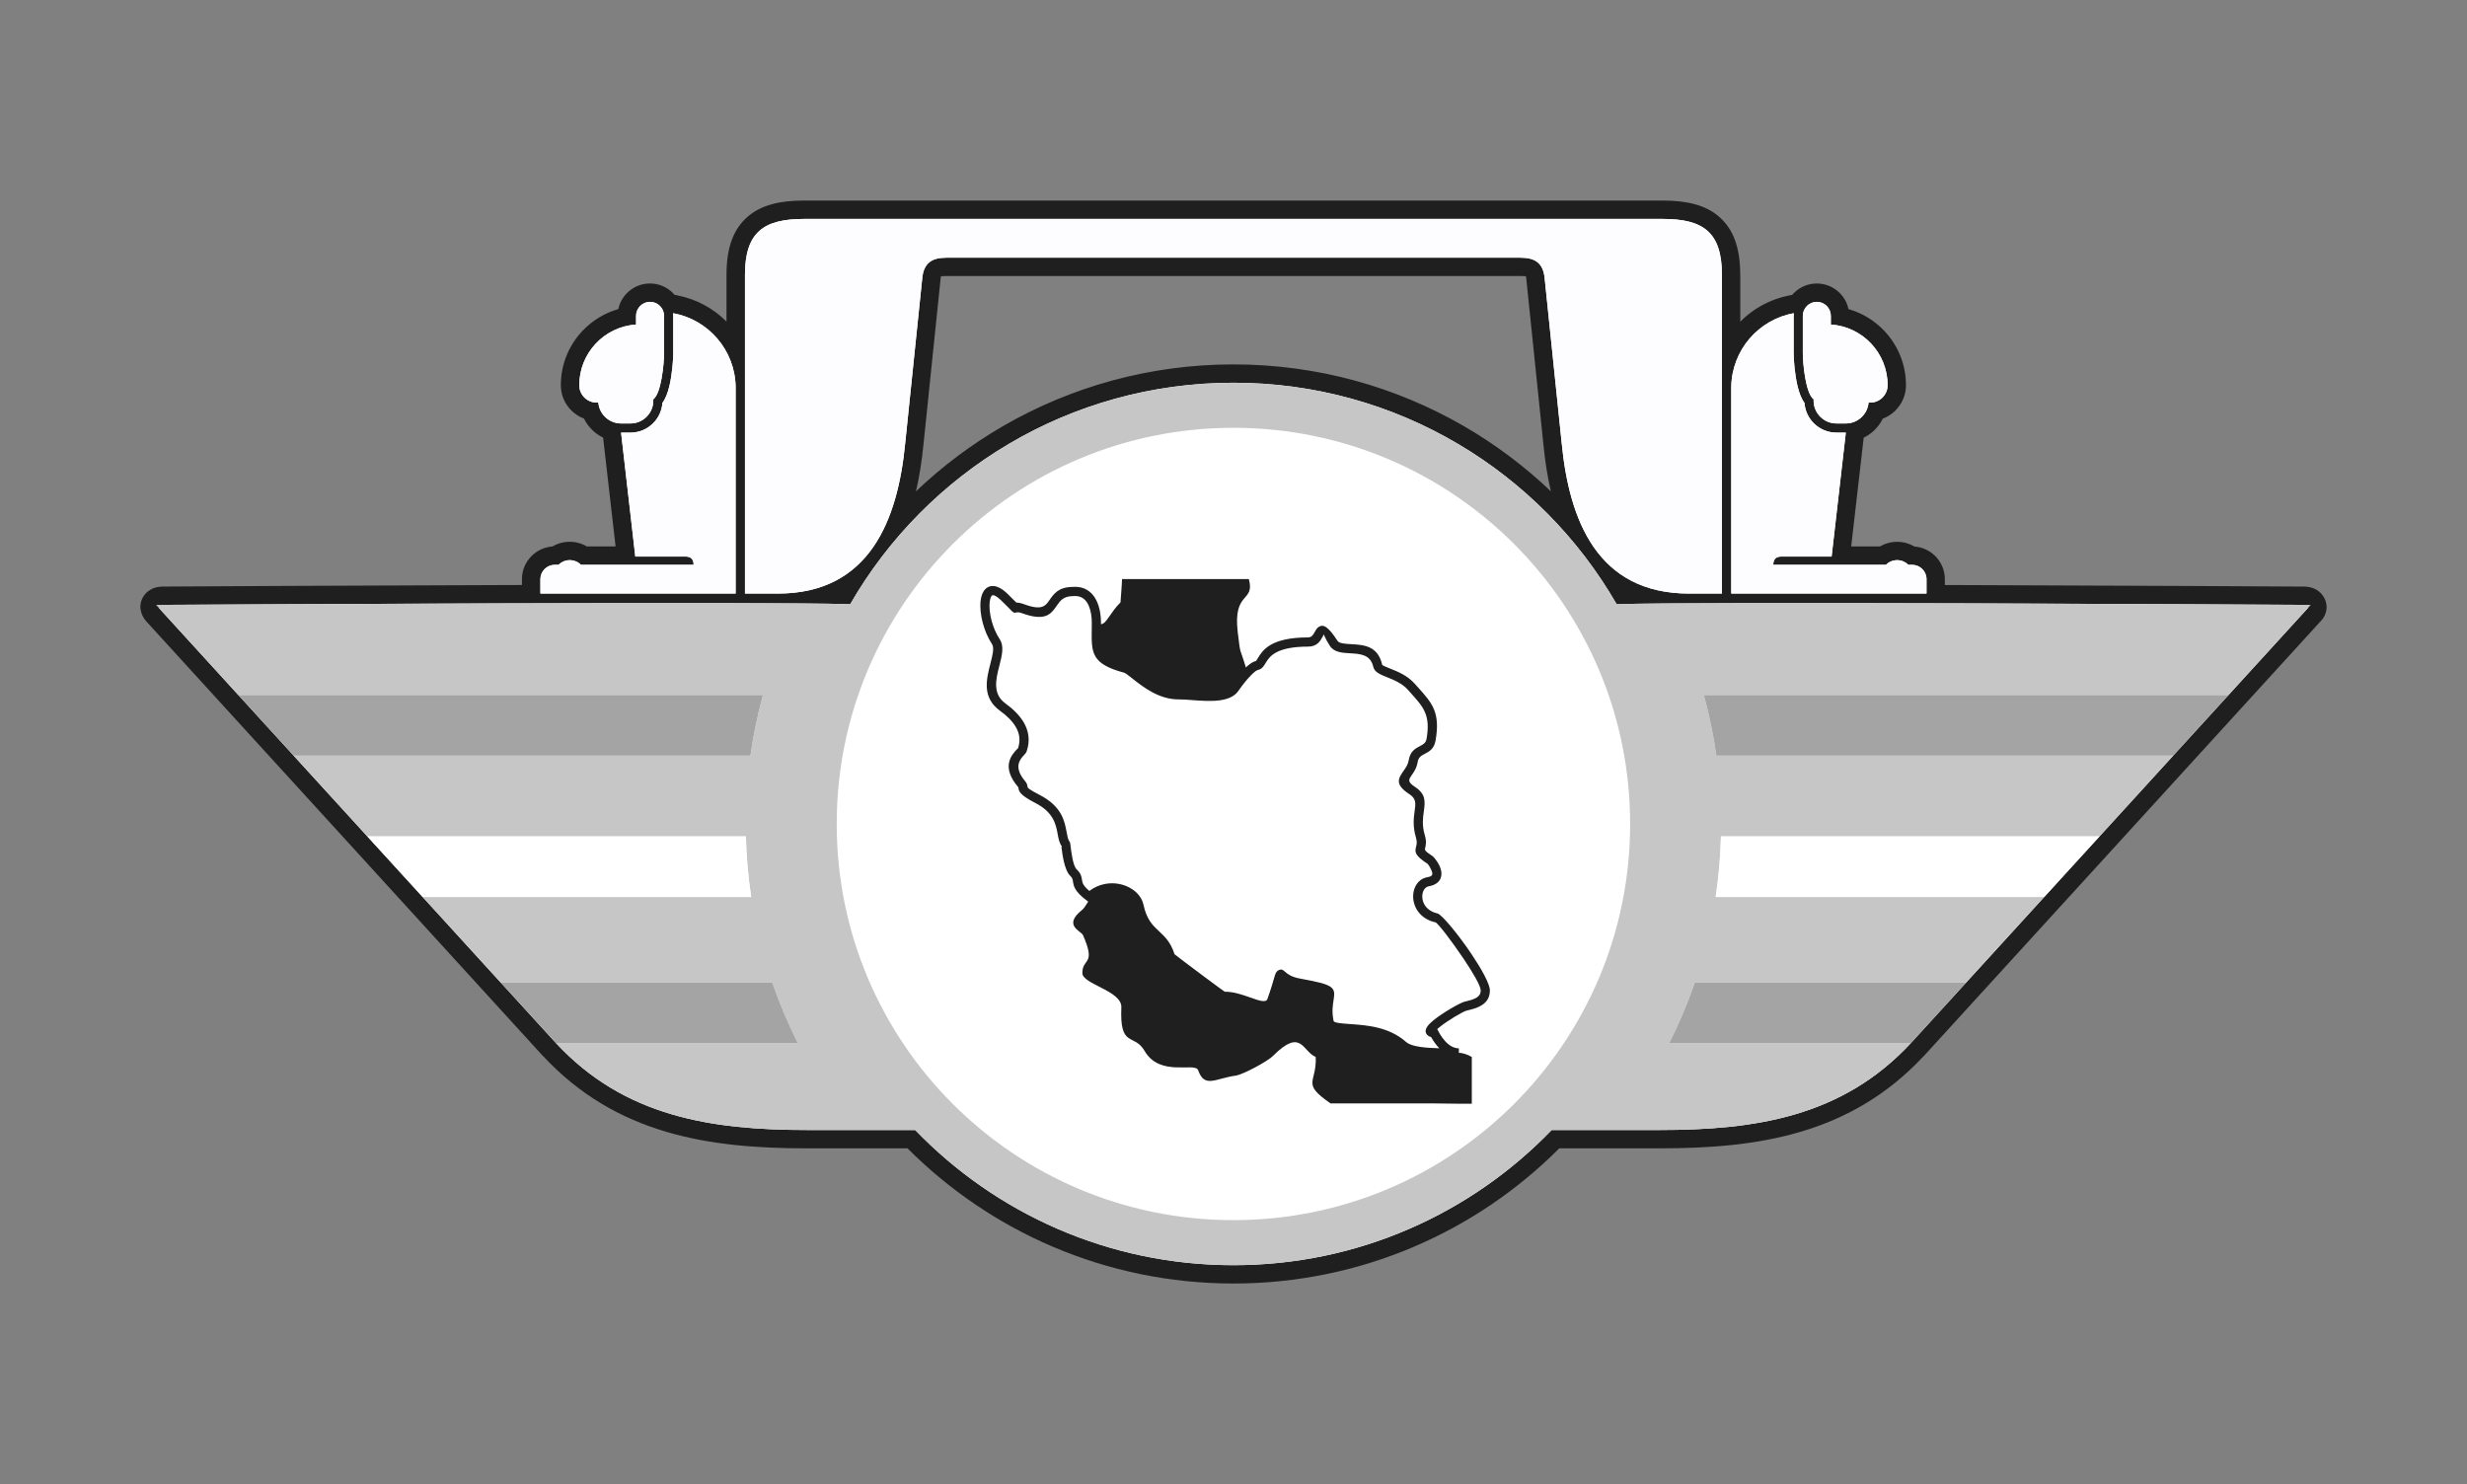 <svg width="123" height="74" viewBox="0 0 123 74" fill="none" xmlns="http://www.w3.org/2000/svg">
<rect x="0" y="0" width="123" height="74" fill="#808080" stroke="none"/>
<path d="M84.936 28.681V13.7C84.936 12.91 84.8 12.433 84.523 12.191C84.225 11.929 83.68 11.832 82.904 11.832H76.72H61.497H46.274H40.09C39.314 11.832 38.77 11.929 38.471 12.191C38.194 12.433 38.058 12.91 38.058 13.7V28.681H38.781C40.728 28.681 41.985 27.915 42.787 26.756C43.651 25.506 44.05 23.782 44.221 22.019C44.221 22.017 44.221 22.014 44.222 22.012H44.221L45.073 13.763C45.139 13.133 45.37 12.68 45.766 12.364C46.145 12.06 46.612 11.934 47.177 11.934H61.497H75.817C76.382 11.934 76.849 12.06 77.228 12.364C77.624 12.68 77.855 13.133 77.921 13.763L78.773 22.012C78.774 22.024 78.775 22.037 78.776 22.049C78.949 23.801 79.347 25.513 80.207 26.756C81.009 27.916 82.265 28.681 84.213 28.681H84.935H84.936ZM86.768 13.7V16.037C87.415 15.385 88.254 14.921 89.196 14.734C89.247 14.72 89.299 14.711 89.353 14.706C89.382 14.672 89.411 14.64 89.442 14.609C89.735 14.317 90.138 14.136 90.583 14.136C91.028 14.136 91.432 14.317 91.724 14.609C91.941 14.825 92.096 15.103 92.162 15.413C92.861 15.612 93.481 15.999 93.964 16.516C94.624 17.221 95.028 18.168 95.028 19.208C95.028 19.698 94.827 20.144 94.505 20.467C94.327 20.644 94.112 20.785 93.873 20.875C93.759 21.107 93.603 21.314 93.415 21.486C93.268 21.621 93.101 21.735 92.92 21.823L92.297 27.247H93.731C93.796 27.21 93.864 27.176 93.933 27.147C94.137 27.062 94.358 27.015 94.586 27.015C94.815 27.015 95.036 27.062 95.239 27.147C95.312 27.177 95.382 27.212 95.448 27.252C95.853 27.28 96.217 27.456 96.487 27.726C96.783 28.021 96.966 28.43 96.966 28.879V29.171C97.299 29.172 97.631 29.173 97.963 29.174C105.65 29.197 113.254 29.24 114.89 29.249C115.1 29.25 115.314 29.305 115.481 29.4C115.65 29.497 115.79 29.635 115.884 29.815C116.009 30.054 116.039 30.316 115.945 30.59C115.897 30.727 115.818 30.859 115.699 30.98L111.785 35.269L109.028 38.29L105.353 42.319L102.596 45.34L98.708 49.6L95.951 52.622C95.932 52.643 95.912 52.663 95.892 52.681C94.072 54.623 92.014 55.771 89.778 56.433C87.564 57.088 85.206 57.26 82.747 57.26H77.743C75.672 59.335 73.205 61.016 70.466 62.179C67.707 63.351 64.674 64 61.495 64C58.315 64 55.282 63.351 52.523 62.179C49.783 61.016 47.318 59.335 45.247 57.26H40.242C37.783 57.26 35.425 57.088 33.211 56.433C30.955 55.765 28.878 54.601 27.046 52.625C27.044 52.623 27.042 52.621 27.04 52.62L27.038 52.621L24.281 49.6L20.393 45.339L17.637 42.318L13.961 38.29L11.204 35.269L7.308 30.998C7.181 30.859 7.097 30.712 7.05 30.56C6.959 30.273 6.996 30.009 7.132 29.77C7.247 29.571 7.415 29.431 7.621 29.343C7.771 29.279 7.946 29.248 8.122 29.248C9.806 29.238 17.407 29.195 25.077 29.173C25.392 29.172 25.708 29.171 26.023 29.17V28.878C26.023 28.428 26.207 28.02 26.502 27.725C26.772 27.455 27.137 27.279 27.541 27.25C27.608 27.211 27.678 27.176 27.751 27.145C27.954 27.06 28.175 27.014 28.403 27.014C28.632 27.014 28.853 27.06 29.056 27.145C29.126 27.174 29.194 27.208 29.259 27.246H30.692L30.07 21.822C29.889 21.733 29.722 21.619 29.575 21.485C29.387 21.312 29.231 21.105 29.117 20.874C28.878 20.783 28.663 20.643 28.485 20.465C28.162 20.143 27.962 19.698 27.962 19.206C27.962 18.166 28.366 17.22 29.026 16.514C29.509 15.998 30.129 15.611 30.828 15.411C30.894 15.101 31.05 14.824 31.266 14.608C31.558 14.316 31.962 14.135 32.407 14.135C32.852 14.135 33.255 14.316 33.547 14.608C33.578 14.639 33.608 14.671 33.636 14.704C33.69 14.709 33.743 14.718 33.794 14.733C34.735 14.92 35.574 15.384 36.222 16.036V13.699C36.222 12.344 36.565 11.429 37.265 10.816C37.943 10.222 38.873 10 40.085 10H46.27H61.493H76.716H82.9C84.113 10 85.042 10.222 85.721 10.816C86.42 11.429 86.764 12.344 86.764 13.699L86.768 13.7ZM46.038 22.198C45.962 22.976 45.844 23.752 45.668 24.5C46.98 23.249 48.441 22.153 50.02 21.24C53.399 19.288 57.319 18.17 61.496 18.17C65.674 18.17 69.594 19.288 72.973 21.24C74.552 22.153 76.012 23.249 77.325 24.5C77.151 23.762 77.035 22.997 76.959 22.229C76.957 22.219 76.956 22.209 76.955 22.198L76.103 13.949C76.091 13.839 76.085 13.787 76.083 13.786C76.063 13.77 75.971 13.763 75.817 13.763H61.497H47.177C47.023 13.763 46.931 13.77 46.911 13.786C46.909 13.787 46.903 13.839 46.891 13.949L46.039 22.198H46.038H46.038ZM88.809 26.836H90.503L91.009 22.425C90.868 22.393 90.731 22.349 90.599 22.294C90.29 22.166 90.013 21.98 89.784 21.75C89.577 21.544 89.405 21.296 89.276 21.016C89.188 20.823 89.123 20.618 89.086 20.405C89.027 20.3 88.974 20.189 88.926 20.071C88.84 19.862 88.775 19.649 88.725 19.441C88.658 19.152 88.609 18.839 88.575 18.547C88.53 18.163 88.51 17.814 88.51 17.607V16.954C88.289 17.103 88.089 17.282 87.916 17.485C87.501 17.974 87.246 18.6 87.23 19.283H87.233V28.68H87.656C87.554 28.532 87.495 28.354 87.495 28.162C87.495 27.789 87.611 27.471 87.852 27.221C88.096 26.968 88.414 26.835 88.808 26.835L88.809 26.836ZM90.801 17.608C90.801 17.872 90.843 18.452 90.954 18.923C90.993 19.09 90.915 19.137 90.96 19.17C91.221 19.359 91.352 19.658 91.337 19.957C91.337 19.959 91.338 19.965 91.338 19.977C91.338 20.037 91.363 20.092 91.403 20.133C91.444 20.173 91.499 20.198 91.559 20.198H92.029C92.087 20.198 92.139 20.177 92.177 20.142C92.218 20.104 92.245 20.054 92.25 19.999C92.289 19.521 92.69 19.159 93.162 19.159V19.159H93.195C93.184 18.617 92.969 18.126 92.625 17.759C92.269 17.378 91.774 17.13 91.22 17.092C91.066 17.082 90.923 17.034 90.801 16.958V17.607V17.608ZM32.49 26.836H34.184C34.579 26.836 34.897 26.969 35.14 27.222C35.382 27.472 35.498 27.789 35.498 28.163C35.498 28.355 35.438 28.534 35.337 28.681H35.759V19.284H35.763C35.748 18.601 35.492 17.975 35.076 17.486C34.904 17.283 34.704 17.104 34.482 16.955V17.608C34.482 17.814 34.463 18.163 34.418 18.548C34.384 18.839 34.334 19.153 34.267 19.442C34.218 19.65 34.153 19.863 34.067 20.072C34.019 20.19 33.965 20.301 33.907 20.406C33.87 20.619 33.804 20.824 33.716 21.017C33.588 21.297 33.415 21.545 33.209 21.751C32.98 21.98 32.703 22.166 32.393 22.295C32.261 22.349 32.124 22.394 31.983 22.426L32.489 26.837L32.49 26.836ZM32.04 18.923C32.15 18.452 32.193 17.872 32.193 17.608V16.959C32.07 17.035 31.927 17.082 31.774 17.093C31.22 17.13 30.724 17.379 30.368 17.759C30.025 18.127 29.81 18.618 29.798 19.159H29.832V19.16C30.303 19.159 30.705 19.521 30.744 19.999C30.749 20.054 30.776 20.105 30.816 20.142C30.854 20.177 30.907 20.199 30.965 20.199H31.434C31.494 20.199 31.549 20.174 31.59 20.133C31.631 20.093 31.656 20.037 31.656 19.977C31.656 19.966 31.656 19.96 31.656 19.957C31.641 19.658 31.773 19.359 32.033 19.17C32.078 19.137 32 19.09 32.039 18.923H32.04ZM25.636 48.372L28.393 51.394L28.391 51.395C29.972 53.098 31.77 54.103 33.728 54.682C35.732 55.275 37.93 55.431 40.244 55.431H45.63V55.434C45.87 55.434 46.109 55.528 46.288 55.714C48.245 57.742 50.605 59.381 53.241 60.501C55.773 61.576 58.563 62.171 61.497 62.171C64.431 62.171 67.221 61.576 69.753 60.501C72.369 59.389 74.714 57.767 76.661 55.76C76.829 55.559 77.082 55.432 77.364 55.432H82.749C85.063 55.432 87.261 55.276 89.265 54.683C91.207 54.108 92.991 53.115 94.562 51.439C94.574 51.424 94.587 51.409 94.6 51.394L97.358 48.372L101.245 44.111L104.002 41.09L107.677 37.062L110.434 34.041L113.152 31.062C110.094 31.046 104.049 31.015 97.965 30.997C90.3 30.974 82.562 30.97 80.636 31.04V31.039C80.309 31.05 79.987 30.885 79.813 30.582C77.959 27.365 75.278 24.681 72.057 22.82C68.954 21.026 65.347 19.999 61.497 19.999C57.647 19.999 54.041 21.025 50.937 22.82C47.729 24.674 45.055 27.345 43.202 30.546C43.045 30.85 42.723 31.052 42.358 31.039C40.436 30.97 32.728 30.973 25.079 30.996C18.978 31.015 12.909 31.045 9.842 31.062L12.559 34.041L15.316 37.062L18.992 41.09L21.748 44.111L25.636 48.372V48.372Z" fill="#201F1F"/>
<path fill-rule="evenodd" clip-rule="evenodd" d="M85.851 29.597C85.851 24.298 85.851 19 85.851 13.701C85.851 11.556 84.892 10.917 82.904 10.917H76.719H61.497H46.274H40.089C38.1 10.917 37.142 11.556 37.142 13.701C37.142 19 37.142 24.298 37.142 29.597H38.78C43.371 29.597 44.761 25.901 45.13 22.105L45.982 13.857C46.058 13.116 46.458 12.849 47.176 12.849C51.95 12.849 56.723 12.849 61.497 12.849C66.27 12.849 71.043 12.849 75.817 12.849C76.535 12.849 76.935 13.116 77.011 13.857L77.864 22.105C78.233 25.902 79.622 29.597 84.213 29.597H85.851ZM88.809 27.752H91.32L92.028 21.572H91.559C91.119 21.572 90.721 21.393 90.431 21.104C90.167 20.84 89.995 20.485 89.967 20.09C89.808 19.876 89.695 19.57 89.617 19.235C89.479 18.648 89.427 17.932 89.427 17.608V15.749C89.427 15.704 89.429 15.66 89.434 15.617C87.682 15.934 86.349 17.451 86.317 19.284V29.596H86.355H96.051V28.88C96.051 28.485 95.728 28.163 95.334 28.163H95.145C95.002 28.02 94.805 27.931 94.587 27.931C94.369 27.931 94.171 28.02 94.029 28.163H92.153H91.272H88.411C88.411 27.9 88.537 27.752 88.809 27.752ZM89.885 17.608C89.885 18.111 90.021 19.619 90.424 19.911C90.422 19.933 90.422 19.956 90.422 19.978C90.422 20.603 90.934 21.114 91.559 21.114H92.029C92.622 21.114 93.112 20.655 93.162 20.075H93.245C93.722 20.075 94.112 19.685 94.112 19.208C94.112 17.602 92.863 16.287 91.281 16.182V15.749C91.281 15.365 90.967 15.051 90.583 15.051C90.199 15.051 89.885 15.365 89.885 15.749V17.608L89.885 17.608ZM34.184 27.752H31.674L30.965 21.572H31.434C31.874 21.572 32.273 21.393 32.562 21.104C32.826 20.84 32.998 20.485 33.026 20.09C33.185 19.876 33.298 19.57 33.377 19.235C33.514 18.648 33.567 17.932 33.567 17.608V15.749C33.567 15.704 33.564 15.66 33.559 15.617C35.311 15.934 36.644 17.451 36.676 19.284V29.596H36.638H26.942V28.88C26.942 28.485 27.265 28.163 27.66 28.163H27.849C27.991 28.02 28.188 27.931 28.406 27.931C28.624 27.931 28.822 28.02 28.964 28.163H30.84H31.721H34.582C34.582 27.9 34.456 27.752 34.184 27.752ZM33.108 17.608C33.108 18.111 32.972 19.619 32.569 19.911C32.571 19.933 32.571 19.956 32.571 19.978C32.571 20.603 32.059 21.114 31.434 21.114H30.964C30.371 21.114 29.881 20.655 29.831 20.075H29.749C29.271 20.075 28.881 19.685 28.881 19.208C28.881 17.602 30.13 16.287 31.712 16.182V15.749C31.712 15.365 32.026 15.051 32.41 15.051C32.794 15.051 33.108 15.365 33.108 15.749V17.608L33.108 17.608ZM27.716 52.008L24.959 48.987L21.072 44.727L18.315 41.706L14.639 37.677L11.883 34.656C10.584 33.233 9.285 31.809 7.986 30.386C7.84 30.226 7.957 30.162 8.128 30.161C11.497 30.142 38.542 29.991 42.39 30.129C46.193 23.529 53.325 19.085 61.497 19.085C69.668 19.085 76.8 23.529 80.603 30.129C84.459 29.991 111.615 30.142 114.887 30.161C115.038 30.162 115.163 30.25 115.024 30.367L111.11 34.656L108.353 37.677L104.678 41.706L101.921 44.727L98.034 48.987L95.276 52.008C91.862 55.69 87.522 56.346 82.749 56.346H77.363C73.356 60.501 67.729 63.086 61.497 63.086C55.264 63.086 49.637 60.501 45.63 56.346H40.244C35.471 56.346 31.131 55.69 27.717 52.008H27.716Z" fill="white"/>
<path fill-rule="evenodd" clip-rule="evenodd" d="M85.853 29.597C85.853 24.298 85.853 19 85.853 13.701C85.853 11.556 84.894 10.917 82.906 10.917H76.722H61.499H46.276H40.091C38.102 10.917 37.144 11.556 37.144 13.701C37.144 19 37.144 24.298 37.144 29.597H38.782C43.373 29.597 44.763 25.901 45.132 22.105L45.984 13.857C46.06 13.116 46.46 12.849 47.178 12.849C51.952 12.849 56.725 12.849 61.499 12.849C66.272 12.849 71.045 12.849 75.819 12.849C76.537 12.849 76.937 13.116 77.013 13.857L77.865 22.105C78.235 25.902 79.624 29.597 84.215 29.597H85.853ZM33.11 17.609C33.11 18.111 32.974 19.62 32.572 19.911C32.573 19.933 32.573 19.956 32.573 19.979C32.573 20.604 32.061 21.115 31.436 21.115H30.966C30.373 21.115 29.883 20.656 29.833 20.075H29.751C29.273 20.075 28.883 19.686 28.883 19.208C28.883 17.602 30.132 16.288 31.714 16.182V15.749C31.714 15.366 32.028 15.052 32.412 15.052C32.796 15.052 33.11 15.366 33.11 15.749V17.608L33.11 17.609ZM34.187 27.752H31.676L30.967 21.572H31.436C31.876 21.572 32.275 21.393 32.564 21.105C32.828 20.841 33.001 20.485 33.028 20.091C33.187 19.877 33.3 19.57 33.379 19.235C33.516 18.649 33.569 17.932 33.569 17.609V15.749C33.569 15.705 33.566 15.66 33.561 15.617C35.313 15.935 36.646 17.451 36.678 19.285V29.597H36.64H26.944V28.88C26.944 28.486 27.267 28.164 27.662 28.164H27.851C27.993 28.02 28.19 27.931 28.408 27.931C28.626 27.931 28.824 28.02 28.966 28.164H30.842H31.723H34.584C34.584 27.9 34.458 27.752 34.187 27.752ZM89.887 17.609C89.887 18.111 90.023 19.62 90.426 19.911C90.424 19.933 90.424 19.956 90.424 19.979C90.424 20.604 90.936 21.115 91.561 21.115H92.031C92.624 21.115 93.114 20.656 93.164 20.075H93.247C93.724 20.075 94.115 19.686 94.115 19.208C94.115 17.602 92.865 16.288 91.283 16.182V15.749C91.283 15.366 90.969 15.052 90.585 15.052C90.201 15.052 89.887 15.366 89.887 15.749V17.608L89.887 17.609ZM88.811 27.752H91.322L92.03 21.572H91.561C91.121 21.572 90.723 21.393 90.433 21.105C90.169 20.841 89.997 20.485 89.969 20.091C89.81 19.877 89.697 19.57 89.619 19.235C89.481 18.649 89.428 17.932 89.428 17.609V15.749C89.428 15.705 89.431 15.66 89.436 15.617C87.684 15.935 86.351 17.451 86.319 19.285V29.597H86.357H96.053V28.88C96.053 28.486 95.73 28.164 95.335 28.164H95.147C95.004 28.02 94.807 27.931 94.589 27.931C94.371 27.931 94.173 28.02 94.031 28.164H92.155H91.274H88.413C88.413 27.9 88.539 27.752 88.811 27.752Z" fill="#FDFDFF"/>
<path d="M54.256 44.958L54.177 44.898C53.568 44.44 53.529 44.176 53.494 43.941C53.481 43.854 53.469 43.775 53.363 43.674C53.06 43.388 52.961 42.554 52.922 42.228C52.92 42.211 52.934 42.219 52.945 42.225L52.954 42.224C52.953 42.222 52.951 42.219 52.949 42.216L52.949 42.216C52.817 42.041 52.777 41.828 52.732 41.579C52.647 41.121 52.535 40.512 51.631 40.045C50.826 39.629 50.802 39.458 50.777 39.286C50.775 39.272 50.773 39.257 50.759 39.241C49.898 38.228 50.44 37.643 50.706 37.356C50.738 37.323 50.75 37.329 50.756 37.313C50.891 36.914 50.827 36.566 50.656 36.266C50.475 35.945 50.173 35.669 49.856 35.439C48.947 34.777 49.18 33.867 49.382 33.081C49.487 32.67 49.582 32.302 49.46 32.117C49.033 31.471 48.831 30.586 48.887 29.998C48.906 29.795 48.956 29.619 49.038 29.489C49.141 29.323 49.291 29.225 49.486 29.22C49.693 29.215 49.94 29.328 50.223 29.6C50.451 29.819 50.589 29.96 50.674 30.047C50.769 30.045 50.899 30.069 51.076 30.134C51.955 30.458 52.129 30.206 52.321 29.928C52.541 29.609 52.776 29.267 53.492 29.265C53.531 29.262 53.568 29.261 53.603 29.261C54.062 29.261 54.372 29.475 54.577 29.786C54.764 30.072 54.853 30.438 54.882 30.783C54.889 30.873 54.893 30.96 54.893 31.043C54.893 31.063 54.893 31.091 54.892 31.124C55.174 31.107 55.327 30.574 55.866 30.036C55.865 30.031 55.943 29.051 55.943 28.874H62.265C62.584 30.063 61.462 29.442 61.712 31.527C61.861 32.777 61.8 32.213 62.116 33.281C62.289 33.117 62.466 32.991 62.624 32.957C62.63 32.956 62.666 32.896 62.715 32.817C62.949 32.431 63.343 31.783 65.222 31.783C65.404 31.783 65.487 31.63 65.549 31.514C65.605 31.41 65.653 31.322 65.747 31.261C65.973 31.114 66.214 31.226 66.683 31.95C66.772 32.086 67.05 32.102 67.355 32.119C67.987 32.154 68.699 32.194 68.912 33.145C68.92 33.181 69.1 33.253 69.331 33.346C69.703 33.495 70.175 33.685 70.537 34.094C70.603 34.167 70.656 34.227 70.707 34.283C71.403 35.059 71.82 35.524 71.575 36.922C71.501 37.347 71.263 37.471 71.022 37.597C70.872 37.675 70.72 37.755 70.68 38.004C70.634 38.295 70.494 38.496 70.371 38.672C70.247 38.851 70.156 38.981 70.527 39.222C71.107 39.599 71.057 39.967 70.986 40.477C70.944 40.783 70.893 41.156 71.035 41.63C71.135 41.963 71.089 42.15 71.053 42.294C71.032 42.381 71.021 42.425 71.437 42.699C71.466 42.719 71.652 42.922 71.76 43.149C71.82 43.273 71.865 43.415 71.868 43.557C71.87 43.726 71.815 43.886 71.665 44.013C71.565 44.096 71.426 44.16 71.237 44.193C71.126 44.212 71.04 44.286 70.985 44.388C70.936 44.479 70.91 44.592 70.912 44.712C70.914 44.835 70.945 44.964 71.008 45.083C71.119 45.291 71.333 45.471 71.67 45.547C71.881 45.595 72.701 46.585 73.352 47.552C73.857 48.303 74.283 49.059 74.283 49.384C74.283 49.749 74.116 49.975 73.867 50.13C73.651 50.263 73.387 50.33 73.127 50.391C72.949 50.433 72.177 50.883 71.75 51.235C71.716 51.263 71.686 51.289 71.658 51.314L71.698 51.392C71.826 51.641 72 51.895 72.213 52.068C72.366 52.192 72.542 52.273 72.736 52.273V52.502C72.851 52.479 73.168 52.576 73.381 52.703V55.036C72.726 55.044 71.972 55.019 71.456 55.019H66.337C64.857 53.99 65.656 54.026 65.6 52.705C64.931 52.424 64.887 51.232 63.474 52.647C63.186 52.934 61.971 53.583 61.601 53.635C60.585 53.778 60.057 54.273 59.737 53.364C59.589 52.944 57.831 53.727 57.065 52.399C56.546 51.501 55.819 52.291 55.908 50.227C55.943 49.402 53.965 49.077 53.965 48.522C53.965 47.739 54.665 48.157 53.997 46.631C53.901 46.41 52.976 46.154 53.955 45.368C54.025 45.313 54.147 45.139 54.256 44.958ZM70.126 51.97C70.373 52.192 71.098 52.255 71.761 52.271C71.599 52.105 71.463 51.908 71.351 51.71C71.281 51.694 71.225 51.666 71.182 51.627C71.04 51.498 71.052 51.34 71.177 51.167C71.238 51.081 71.338 50.984 71.46 50.883C71.927 50.498 72.808 49.997 73.023 49.946C73.246 49.894 73.471 49.838 73.625 49.742C73.745 49.668 73.825 49.559 73.825 49.384C73.825 49.158 73.435 48.493 72.972 47.806C72.372 46.915 71.685 46.018 71.57 45.992C71.086 45.883 70.774 45.613 70.606 45.298C70.507 45.112 70.459 44.911 70.456 44.718C70.453 44.522 70.497 44.332 70.582 44.174C70.702 43.951 70.899 43.788 71.16 43.743C71.265 43.725 71.332 43.698 71.371 43.665C71.401 43.64 71.412 43.604 71.412 43.565C71.411 43.5 71.383 43.422 71.347 43.346C71.275 43.194 71.195 43.087 71.186 43.081C70.502 42.63 70.538 42.482 70.61 42.188C70.632 42.096 70.662 41.977 70.597 41.762C70.427 41.195 70.486 40.768 70.534 40.417C70.582 40.073 70.616 39.825 70.278 39.606C69.512 39.108 69.716 38.815 69.996 38.412C70.091 38.276 70.2 38.119 70.23 37.933C70.305 37.459 70.56 37.326 70.811 37.195C70.951 37.122 71.089 37.05 71.125 36.844C71.332 35.663 70.971 35.26 70.368 34.589C70.309 34.523 70.248 34.456 70.197 34.397C69.907 34.07 69.49 33.903 69.162 33.771C68.805 33.627 68.528 33.516 68.468 33.244C68.331 32.632 67.801 32.602 67.331 32.576C66.905 32.552 66.516 32.53 66.301 32.199C66.028 31.778 66.022 31.627 65.997 31.644C65.993 31.647 65.979 31.683 65.953 31.731C65.834 31.952 65.677 32.242 65.223 32.242C63.599 32.242 63.29 32.751 63.106 33.054C62.998 33.23 62.918 33.362 62.72 33.405C62.638 33.422 62.507 33.534 62.365 33.678C62.114 33.935 61.862 34.276 61.746 34.446C61.333 35.052 60.274 34.972 59.428 34.908C59.183 34.89 58.957 34.872 58.792 34.875C57.789 34.887 56.988 34.252 56.461 33.835C56.267 33.681 56.115 33.561 56.05 33.544C54.407 33.105 54.416 32.548 54.432 31.393C54.433 31.312 54.435 31.227 54.435 31.045C54.435 30.971 54.432 30.895 54.426 30.82C54.403 30.542 54.335 30.252 54.195 30.038C54.071 29.849 53.882 29.72 53.604 29.72C53.575 29.72 53.547 29.721 53.518 29.723L53.5 29.724C53.018 29.724 52.852 29.964 52.697 30.189C52.401 30.619 52.131 31.011 50.92 30.565C50.624 30.456 50.633 30.667 50.426 30.448C50.364 30.383 50.224 30.236 49.907 29.93C49.719 29.75 49.586 29.674 49.498 29.677C49.472 29.677 49.448 29.698 49.426 29.732C49.383 29.801 49.355 29.909 49.342 30.042C49.294 30.544 49.47 31.306 49.841 31.869C50.075 32.223 49.957 32.683 49.826 33.195C49.66 33.843 49.467 34.593 50.125 35.073C50.487 35.337 50.835 35.657 51.054 36.043C51.284 36.45 51.371 36.92 51.189 37.459C51.164 37.535 51.11 37.592 51.041 37.667C50.866 37.856 50.509 38.243 51.108 38.948C51.207 39.064 51.218 39.144 51.23 39.224C51.238 39.279 51.245 39.333 51.841 39.641C52.944 40.211 53.079 40.946 53.181 41.499C53.216 41.692 53.246 41.856 53.312 41.943H53.313C53.355 41.997 53.363 42.066 53.376 42.177C53.409 42.457 53.495 43.173 53.677 43.345C53.898 43.554 53.921 43.709 53.946 43.877C53.966 44.007 53.987 44.153 54.313 44.425C54.547 44.248 54.801 44.138 55.057 44.084C55.392 44.013 55.728 44.039 56.024 44.135C56.326 44.233 56.588 44.405 56.769 44.623C56.889 44.768 56.975 44.935 57.013 45.117C57.17 45.858 57.479 46.147 57.782 46.43C58.08 46.709 58.373 46.983 58.559 47.58C58.563 47.591 59.285 48.136 59.97 48.648C60.536 49.069 61.049 49.449 61.062 49.449C61.512 49.448 61.952 49.603 62.341 49.74C62.771 49.892 63.118 50.015 63.19 49.815C63.368 49.316 63.46 48.995 63.516 48.799C63.582 48.568 63.612 48.463 63.715 48.398H63.716C63.883 48.292 63.957 48.356 64.093 48.473C64.188 48.555 64.374 48.716 64.822 48.796C66.606 49.114 66.586 49.24 66.481 49.925C66.446 50.148 66.399 50.456 66.489 50.901C66.51 51.006 66.865 51.031 67.347 51.065C68.162 51.123 69.265 51.202 70.124 51.972L70.126 51.97ZM52.945 42.226C52.956 42.232 52.963 42.238 52.954 42.225L52.945 42.226Z" fill="#201F1F"/>
<path fill-rule="evenodd" clip-rule="evenodd" d="M38.041 34.656H11.883L7.783 30.162C7.783 30.162 38.285 29.981 42.39 30.128C46.192 23.528 53.325 19.085 61.496 19.085C69.668 19.085 76.8 23.528 80.602 30.128C84.707 29.981 115.209 30.162 115.209 30.162L111.109 34.656H84.951C85.22 35.639 85.43 36.648 85.575 37.677H108.353L104.677 41.705H85.804C85.779 42.729 85.689 43.737 85.54 44.726H101.92L98.033 48.987H84.496C84.138 50.028 83.71 51.036 83.22 52.008H95.276C91.862 55.69 87.521 56.346 82.748 56.346H77.363C73.356 60.501 67.728 63.086 61.496 63.086C55.264 63.086 49.636 60.501 45.629 56.346H40.244C35.471 56.346 31.13 55.69 27.716 52.008H39.772C39.282 51.036 38.854 50.028 38.496 48.987H24.959L21.072 44.726H37.452C37.303 43.737 37.214 42.729 37.188 41.705H18.315L14.639 37.677H37.417C37.562 36.648 37.771 35.639 38.041 34.656ZM61.496 21.331C50.573 21.331 41.717 30.176 41.717 41.086C41.717 51.995 50.573 60.84 61.496 60.84C72.419 60.84 81.275 51.995 81.275 41.086C81.275 30.176 72.419 21.331 61.496 21.331Z" fill="#C6C6C7"/>
<path fill-rule="evenodd" clip-rule="evenodd" d="M11.882 34.655H38.041C37.771 35.639 37.561 36.647 37.416 37.676H14.639L11.882 34.655ZM111.109 34.655H84.95C85.219 35.639 85.429 36.647 85.574 37.676H108.352L111.109 34.655Z" fill="#A4A4A5"/>
<path fill-rule="evenodd" clip-rule="evenodd" d="M18.315 41.705H37.188C37.214 42.729 37.303 43.737 37.452 44.726H21.072L18.315 41.705ZM104.678 41.705H85.805C85.78 42.729 85.69 43.737 85.541 44.726H101.921L104.678 41.705Z" fill="white"/>
<path fill-rule="evenodd" clip-rule="evenodd" d="M24.962 48.986H38.499C38.857 50.027 39.285 51.036 39.775 52.007H27.719L24.962 48.986ZM98.037 48.986H84.5C84.141 50.027 83.714 51.036 83.223 52.007H95.28L98.037 48.986Z" fill="#A4A4A5"/>
</svg>
